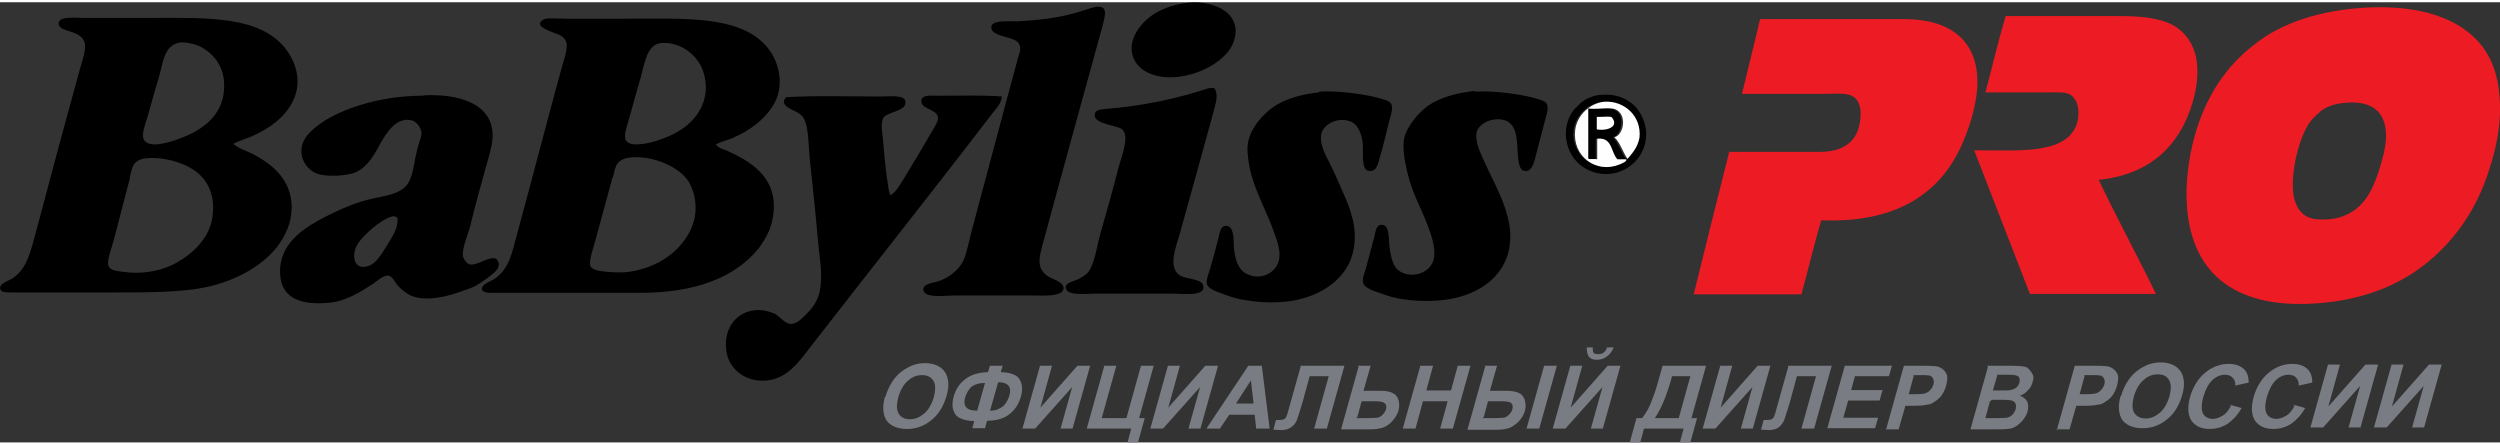 <?xml version="1.0" encoding="UTF-8"?> <svg xmlns="http://www.w3.org/2000/svg" xmlns:xlink="http://www.w3.org/1999/xlink" xml:space="preserve" width="253px" height="45px" version="1.1" style="shape-rendering:geometricPrecision; text-rendering:geometricPrecision; image-rendering:optimizeQuality; fill-rule:evenodd; clip-rule:evenodd" viewBox="0 0 6685 1177"><rect x="0" y="0" width="6685" height="1177" fill="#333333" stroke="none"/> <defs> <style type="text/css"> .fil1 {fill:black} .fil0 {fill:#ED1B23} .fil2 {fill:#FEFEFE} .fil3 {fill:#797C82;fill-rule:nonzero} </style> </defs> <g id="Слой_x0020_1">  <g id="_195914256"> <g> <path class="fil0" d="M6204 293c-8,6 -19,17 -27,27 -25,35 -47,109 -46,174 1,47 21,83 63,86 62,6 111,-17 141,-68 13,-22 22,-47 30,-74 8,-28 17,-58 15,-90 -4,-63 -47,-85 -109,-79 -30,2 -51,11 -68,24zm128 -279c138,-6 245,27 305,103 29,39 46,86 48,157 2,64 -13,125 -29,174 -31,100 -88,184 -163,246 -76,63 -175,102 -295,111 -211,16 -336,-71 -350,-258 -5,-63 5,-131 19,-184 29,-107 83,-190 160,-249 71,-58 178,-94 306,-100l0 0z"></path> <path class="fil0" d="M5364 37c99,0 203,0 303,0 53,0 97,4 133,19 34,15 59,43 70,82 12,44 4,94 -8,133 -35,116 -116,190 -250,204 48,101 105,206 153,305 -112,0 -225,0 -337,0 -50,-128 -99,-256 -149,-384 109,-1 236,13 271,-62 13,-29 11,-74 -16,-88 -13,-6 -31,-5 -52,-5 -56,0 -120,0 -173,0 18,-67 34,-137 54,-204l0 0z"></path> <path class="fil0" d="M4709 45c126,0 256,0 383,0 120,0 204,56 195,187 -5,55 -22,106 -42,151 -59,131 -178,208 -375,200 -19,64 -35,133 -53,198 -95,0 -191,0 -288,0 31,-127 63,-254 95,-381 80,0 161,0 243,0 58,0 97,-24 106,-77 6,-30 2,-64 -24,-74 -18,-7 -46,-4 -70,-4 -73,0 -151,0 -221,0 16,-67 33,-133 48,-198 2,-1 2,-2 2,-2l0 0z"></path> </g> <path class="fil1" d="M3180 1c71,-6 148,32 117,109 -25,63 -152,118 -232,76 -24,-13 -44,-39 -38,-76 3,-17 13,-35 25,-49 25,-30 68,-54 128,-60z"></path> <path class="fil1" d="M2934 12c28,-2 22,21 14,52 -54,196 -107,388 -161,587 -9,35 -14,58 11,79 14,11 46,16 46,35 -2,24 -58,19 -85,19 -73,0 -129,0 -205,0 -24,0 -85,9 -85,-16 0,-17 28,-17 46,-24 28,-11 52,-32 63,-57 8,-22 13,-47 19,-71 41,-152 81,-305 123,-459 3,-13 9,-25 8,-36 -2,-17 -16,-22 -39,-28 -16,-5 -41,-11 -38,-28 3,-19 51,-13 71,-14 55,-3 104,-9 148,-21 24,-6 41,-14 66,-19 -5,2 -3,2 -2,2l0 0z"></path> <path class="fil1" d="M348 468c-14,54 -30,114 -44,169 -6,22 -19,54 -14,68 5,13 24,14 41,16 57,8 109,-6 142,-25 44,-25 92,-69 96,-131 5,-44 -11,-81 -32,-101 -28,-30 -96,-54 -152,-46 -30,6 -32,24 -38,51zm79 -275c-11,36 -22,76 -33,115 -5,17 -17,46 -9,60 14,25 74,5 99,-5 57,-21 111,-60 115,-129 5,-60 -28,-96 -62,-115 -13,-6 -39,-14 -58,-11 -39,8 -43,51 -52,85l0 0zm197 186c17,14 38,19 58,30 49,27 96,66 98,137 0,44 -16,77 -38,107 -41,52 -109,90 -183,107 -69,17 -178,16 -276,16 -81,0 -169,0 -254,0 -19,0 -25,-2 -28,-8 -5,-16 19,-21 33,-30 39,-27 47,-69 62,-123 38,-144 77,-289 117,-434 6,-22 19,-55 13,-74 -5,-14 -16,-21 -33,-27 -17,-6 -35,-9 -36,-22 -2,-22 43,-16 69,-16 52,0 109,0 159,0 148,0 287,-8 363,65 35,33 65,95 36,156 -22,46 -66,76 -112,96 -14,6 -32,11 -47,19l0 0z"></path> <path class="fil1" d="M1638 468c-16,58 -30,111 -46,169 -5,19 -19,57 -13,69 8,14 38,14 62,16 27,2 54,-2 73,-8 65,-17 123,-65 141,-128 11,-38 3,-79 -14,-107 -22,-36 -95,-73 -163,-63 -32,8 -32,24 -39,52l0 0zm77 -273c-11,38 -22,77 -33,117 -5,19 -16,46 -8,58 11,17 52,9 77,2 27,-8 51,-19 68,-30 36,-22 73,-66 68,-125 -2,-22 -9,-43 -19,-57 -17,-27 -54,-54 -99,-51 -38,3 -44,49 -54,85l0 0zm199 185c8,11 21,13 30,17 62,28 131,69 125,159 -3,44 -19,73 -41,103 -65,79 -172,118 -316,118 -131,0 -260,0 -396,0 -16,0 -25,-2 -27,-9 -3,-14 24,-22 33,-28 41,-28 47,-71 62,-125 38,-139 76,-287 115,-429 6,-25 19,-55 16,-76 -3,-16 -16,-22 -33,-28 -21,-8 -55,-21 -28,-36 8,-5 39,-2 58,-2 54,0 112,0 166,0 153,0 295,-9 369,71 35,38 55,107 19,163 -24,38 -63,66 -107,85 -13,6 -30,9 -44,17l0 0z"></path> <path class="fil1" d="M3248 231c11,17 2,41 -2,58 -30,111 -62,224 -93,336 -8,28 -30,82 0,104 19,14 65,8 65,33 0,25 -55,17 -84,17 -73,0 -128,0 -202,0 -27,0 -85,8 -82,-19 2,-11 22,-14 32,-19 11,-5 25,-14 30,-22 14,-22 21,-62 28,-92 19,-66 35,-123 52,-189 8,-27 27,-76 11,-96 -11,-14 -77,-14 -76,-41 2,-14 14,-14 32,-16 99,-8 191,-28 272,-55 6,0 13,-2 17,0l0 0z"></path> <path class="fil1" d="M3527 239c46,-3 112,5 156,16 16,5 35,8 38,19 5,14 -5,36 -8,51 -9,35 -14,60 -25,96 -5,19 -11,33 -28,30 -21,-3 -14,-49 -16,-73 -2,-22 -11,-49 -30,-58 -35,-16 -76,6 -81,33 -5,28 14,60 21,74 11,22 21,44 30,65 19,43 43,92 38,150 -6,87 -77,136 -150,153 -33,8 -88,11 -139,2 -22,-3 -39,-8 -60,-16 -14,-5 -43,-14 -46,-28 -2,-13 6,-30 9,-41 8,-28 14,-49 22,-81 3,-13 5,-32 19,-33 21,-2 22,30 22,51 2,36 11,68 38,79 36,16 79,-5 84,-44 3,-24 -8,-52 -16,-74 -22,-62 -62,-125 -68,-199 -2,-13 -2,-32 2,-43 8,-35 39,-69 66,-88 32,-22 79,-35 122,-39l0 0z"></path> <path class="fil1" d="M3943 239c46,-3 112,5 156,16 16,5 35,8 38,19 5,14 -5,36 -8,51 -9,35 -16,60 -25,96 -5,16 -11,33 -28,30 -13,-2 -14,-22 -16,-30 -5,-39 2,-85 -30,-103 -30,-14 -73,2 -81,28 -6,22 8,54 16,71 25,58 66,122 73,194 8,106 -69,163 -148,180 -32,8 -88,11 -139,3 -22,-3 -38,-8 -60,-16 -16,-5 -43,-14 -46,-28 -3,-13 5,-28 8,-41 8,-30 14,-51 22,-82 3,-13 5,-32 19,-32 22,0 19,35 21,55 2,22 8,46 16,58 25,35 98,25 104,-28 3,-27 -8,-58 -17,-82 -19,-51 -41,-85 -55,-144 -6,-27 -14,-63 -8,-92 9,-33 39,-68 66,-87 32,-21 76,-33 123,-38l0 0z"></path> <path class="fil1" d="M1044 574c-25,8 -71,46 -88,73 -16,25 -13,73 30,58 22,-8 36,-35 49,-55 14,-24 30,-44 28,-73 -5,-5 -11,-6 -19,-3zm88 -325c88,-5 191,19 185,115 -2,25 -11,54 -19,81 -14,51 -28,101 -41,155 -6,22 -22,58 -19,79 2,9 11,21 19,22 22,5 68,-36 76,-5 6,19 -22,35 -36,46 -22,16 -35,22 -55,28 -44,17 -103,32 -144,14 -11,-5 -25,-16 -33,-25 -8,-8 -16,-28 -27,-28 -11,-2 -33,16 -39,21 -35,22 -74,49 -125,52 -76,6 -129,-16 -125,-92 5,-73 68,-111 122,-139 28,-14 62,-30 92,-39 49,-17 111,-14 131,-55 9,-17 13,-44 17,-65 2,-9 5,-22 8,-33 3,-11 9,-22 8,-33 -2,-14 -13,-28 -25,-32 -43,-11 -69,35 -84,60 -17,32 -35,65 -68,79 -17,8 -73,14 -103,3 -28,-11 -52,-46 -36,-85 11,-24 35,-41 55,-55 65,-41 166,-68 262,-68 3,0 3,0 5,0l0 0z"></path> <path class="fil1" d="M4269 305c0,11 0,22 0,33 30,6 62,-8 39,-33 -11,0 -25,2 -39,0l0 0zm111 57c6,-58 -41,-99 -93,-96 -38,3 -74,35 -79,76 -8,68 57,115 118,92 8,-3 21,-8 19,-14 -8,0 -16,0 -24,0 -17,-19 -14,-60 -54,-55 0,19 0,38 0,55 -8,-2 -17,2 -24,-2 0,-44 0,-90 0,-134 32,3 62,-6 79,6 24,17 14,65 -9,71 16,16 22,41 35,58 19,-19 30,-32 32,-57l0 0zm-98 -114c39,-5 71,11 90,30 14,14 30,44 30,74 0,62 -49,103 -98,107 -58,5 -115,-36 -117,-106 0,-35 14,-60 32,-76 14,-16 36,-27 63,-30l0 0z"></path> <path class="fil1" d="M2380 517c19,-11 27,-32 38,-47 27,-44 52,-87 79,-133 5,-9 13,-21 11,-30 -3,-22 -49,-21 -44,-46 3,-14 25,-11 46,-11 57,0 118,-2 169,2 -2,22 -19,36 -30,51 -159,208 -324,415 -486,624 -27,35 -57,77 -109,84 -58,8 -107,-30 -112,-81 -8,-60 30,-107 87,-107 16,0 30,5 41,9 13,6 28,27 43,28 17,2 33,-16 44,-27 22,-22 36,-44 38,-84 3,-38 -5,-76 -8,-114 -6,-69 -14,-145 -22,-219 -3,-33 -3,-85 -16,-106 -5,-9 -16,-16 -28,-21 -13,-6 -35,-17 -19,-35 76,-5 169,-2 251,-2 25,0 66,-5 68,13 5,28 -52,27 -60,46 -6,13 -2,38 0,55 3,38 6,71 11,106 3,11 2,30 9,44l0 0z"></path> <path class="fil2" d="M4352 419c-13,-19 -19,-43 -35,-58 24,-6 33,-54 9,-71 -17,-13 -49,-2 -79,-6 0,44 0,90 0,134 5,3 16,0 24,2 0,-19 0,-38 0,-55 41,-5 36,36 54,55 8,0 16,0 24,0 2,5 -11,11 -19,14 -62,25 -126,-22 -118,-92 5,-41 41,-73 79,-76 52,-3 99,38 93,96 -5,25 -16,38 -32,57l0 0z"></path> <path class="fil2" d="M4309 307c22,24 -9,38 -39,33 0,-11 0,-22 0,-33 14,0 28,-2 39,0l0 0z"></path> <path class="fil3" d="M2367 1057c5,-18 12,-32 20,-44 6,-9 13,-17 22,-24 10,-8 18,-12 26,-16 11,-5 25,-8 38,-8 24,0 43,8 54,24 10,16 12,37 4,64 -8,27 -21,49 -40,64 -19,16 -41,24 -66,24 -25,0 -43,-8 -54,-22 -10,-16 -12,-36 -5,-63l0 -1 1 0 0 1 0 0zm35 -1c-5,19 -5,34 1,44 6,10 16,15 30,15 14,0 26,-5 38,-15 11,-9 20,-24 26,-44 5,-19 5,-34 -1,-44 -6,-9 -15,-15 -30,-15 -15,0 -27,5 -38,15 -11,9 -20,24 -26,44l0 1 0 -1zm237 64l-5 19 -34 0 5 -19c-27,-1 -44,-8 -51,-19 -8,-13 -9,-28 -4,-46 5,-19 15,-35 31,-47 15,-12 35,-18 61,-19l5 -17 34 0 -5 17c27,1 44,8 50,19 8,13 9,28 4,46 -5,18 -14,34 -29,46 -15,13 -36,19 -62,19l1 0 0 1zm8 -28c9,0 17,-1 24,-5 7,-3 14,-8 17,-13 4,-5 8,-13 11,-22 7,-24 -4,-36 -30,-36l-21 74 -1 1 0 1 0 0zm-34 0l21 -74c-15,0 -25,3 -35,9 -7,6 -14,16 -18,29 -7,24 4,36 30,36l1 0 1 0zm168 -120l32 0 -31 112 99 -112 34 0 -47 168 -32 0 31 -111 -99 111 -34 0 47 -168zm170 0l34 0 -39 140 66 0 39 -140 34 0 -39 140 15 0 -18 65 -28 0 10 -37 -119 0 47 -168 0 1 -1 0 -1 0 0 0 0 -1zm172 0l32 0 -31 112 99 -112 34 0 -47 168 -32 0 31 -111 -99 111 -34 0 47 -168zm273 168l-37 0 -4 -37 -68 0 -25 37 -36 0 112 -168 36 0 21 168 1 0zm-44 -67l-7 -62 -40 62 46 0 1 0 -1 0 1 0zm124 -101l119 0 -47 168 -34 0 39 -140 -51 0 -20 73c-6,20 -11,35 -14,44 -3,8 -9,15 -15,19 -6,5 -16,8 -27,8 -5,0 -11,-1 -21,-1l7 -26 8 0c8,0 12,-1 15,-3 3,-2 6,-8 8,-15l8 -29 27 -96 -1 0 1 -2 0 0 -1 0zm155 0l34 0 -19 67 46 0c21,0 36,5 43,15 6,9 8,22 5,36 -3,12 -9,21 -17,30 -7,8 -16,14 -24,17 -9,3 -20,5 -33,5l-80 0 47 -168 -1 0 0 1 0 -1 0 -1 0 0zm-5 140l34 0c10,0 18,-1 23,-1 5,-1 9,-3 14,-8 4,-4 7,-8 9,-14 2,-8 1,-14 -4,-17 -4,-4 -13,-5 -27,-5l-34 0 -12 44 0 -1 -1 0 -1 1 -1 0 1 0zm125 28l47 -168 34 0 -18 66 66 0 18 -66 34 0 -47 168 -34 0 20 -73 -66 0 -20 73 -34 0zm218 -168l34 0 -19 67 46 0c12,0 22,2 30,5 8,3 13,9 17,18 2,9 4,18 1,29 -3,12 -9,21 -17,30 -8,8 -17,14 -24,17 -9,3 -19,5 -33,5l-80 0 47 -168 0 1 0 -1 1 -2 0 0 -1 0zm-5 140l34 0c10,0 18,-1 23,-1 5,-1 9,-3 14,-8 4,-4 7,-8 9,-14 2,-8 1,-14 -3,-17 -4,-4 -13,-5 -28,-5l-34 0 -12 44 0 -1 -1 0 -1 1 -1 0 1 0zm165 -140l34 0 -47 168 -34 0 47 -168zm70 0l32 0 -31 112 99 -112 34 0 -47 168 -32 0 31 -111 -99 111 -34 0 47 -168 0 0zm100 -49l16 0c-4,10 -10,18 -18,24 -7,6 -17,9 -27,9 -10,0 -18,-3 -22,-9 -4,-6 -5,-15 -5,-24l16 0c0,5 0,9 1,13 2,3 6,5 13,5 6,0 12,-1 16,-5 4,-3 7,-8 8,-13l-1 0 1 0 1 0 1 0zm147 49l116 0 -39 140 15 0 -18 65 -28 0 10 -37 -106 0 -10 37 -28 0 18 -65 15 0c12,-15 21,-32 27,-50 8,-19 15,-44 23,-73l5 -18 1 0 -1 0 1 0 0 0zm25 28c-14,52 -30,89 -46,112l64 0 31 -112 -50 0 1 0 -1 0 0 0zm129 -28l32 0 -31 112 99 -112 34 0 -47 168 -32 0 31 -111 -99 111 -34 0 47 -168 0 0zm180 0l118 0 -47 168 -34 0 39 -140 -51 0 -20 73c-6,20 -11,35 -14,44 -3,8 -9,15 -14,19 -6,5 -16,8 -27,8 -4,0 -11,-1 -21,-1l7 -26 8 0c8,0 12,-1 15,-3 3,-2 6,-8 8,-15l8 -29 27 -96 -1 0 1 -2 0 0 -1 0zm106 168l47 -168 126 0 -8 28 -91 0 -10 37 84 0 -8 28 -84 0 -13 46 93 0 -8 28 -128 0 0 1 1 1 0 -1zm158 0l47 -168 54 0c21,0 34,1 39,3 8,3 15,8 20,17 5,9 3,19 0,33 -3,10 -7,19 -12,26 -6,8 -12,13 -19,17 -6,5 -14,8 -20,8 -8,2 -20,3 -36,3l-22 0 -18 63 -34 0 -1 1 0 1 2 0 2 -2 0 -1 -1 0zm73 -140l-13 48 18 0c14,0 23,-1 28,-3 5,-2 9,-5 12,-9 4,-4 6,-8 8,-14 2,-6 1,-12 -1,-16 -3,-5 -6,-8 -11,-8 -5,-1 -12,-1 -24,-1l-17 0 1 0 -1 0 -1 1 0 0 1 1zm197 -28l67 0c14,0 24,1 30,2 8,1 12,4 15,8 4,4 7,8 10,15 3,5 1,13 -1,19 -2,8 -6,16 -12,21 -7,8 -12,12 -22,15 9,3 15,8 20,16 3,8 3,16 1,25 -2,8 -6,16 -11,22 -6,8 -13,14 -19,18 -7,5 -16,8 -25,8 -5,1 -20,1 -42,1l-56 0 47 -168 1 1 -1 1 0 -1 0 -1 -1 0 -1 -1zm26 28l-11 38 22 0c14,0 21,0 25,-1 5,-1 11,-3 15,-6 4,-3 7,-8 9,-14 1,-5 1,-9 -1,-14 -2,-3 -6,-5 -12,-6 -3,-1 -13,-1 -29,-1l-19 0 1 1 0 1 1 1 0 0 0 0zm-19 67l-12 45 32 0c13,0 21,-1 25,-1 5,-1 10,-3 15,-8 4,-4 7,-9 9,-15 1,-5 1,-9 0,-14 -2,-4 -4,-6 -8,-8 -4,-2 -14,-3 -29,-3l-28 0 0 1 0 1 -1 0 0 0 -1 1zm180 73l47 -168 54 0c21,0 34,1 39,3 8,3 15,8 20,17 5,9 3,19 0,33 -3,10 -7,19 -12,26 -6,8 -12,13 -19,17 -6,5 -14,8 -20,8 -8,2 -20,3 -36,3l-22 0 -18 63 -34 0 -1 1 0 1 2 0 2 -2 0 -1 -1 0zm73 -140l-13 48 18 0c14,0 23,-1 28,-3 5,-2 9,-5 12,-9 4,-4 6,-8 8,-14 2,-6 1,-12 -1,-16 -3,-5 -6,-8 -11,-8 -5,-1 -12,-1 -24,-1l-17 0 1 0 -1 0 -1 1 0 0 1 1zm97 55c5,-18 12,-32 20,-44 6,-9 13,-17 22,-24 10,-8 18,-12 26,-16 11,-5 25,-8 38,-8 24,0 43,8 54,24 10,16 12,37 4,64 -8,27 -21,49 -40,64 -19,16 -41,24 -66,24 -25,0 -43,-8 -54,-22 -10,-16 -12,-36 -5,-63l0 -1 1 0 0 1 0 0zm35 -1c-5,19 -5,34 1,44 6,9 16,15 30,15 14,0 26,-5 38,-15 11,-9 20,-24 26,-44 5,-19 5,-34 -1,-44 -6,-10 -15,-15 -30,-15 -15,0 -27,5 -38,15 -11,9 -20,24 -26,44l0 1 0 -1zm256 22l32 9c-10,18 -23,32 -37,42 -14,9 -30,14 -49,14 -22,0 -38,-8 -48,-22 -10,-16 -11,-36 -4,-63 8,-28 22,-50 40,-65 19,-16 41,-24 63,-24 21,0 35,6 45,18 6,8 9,18 9,32l-36 8c1,-9 -2,-16 -7,-21 -4,-5 -12,-8 -20,-8 -13,0 -24,5 -34,14 -10,10 -18,24 -24,44 -6,21 -6,36 -1,46 5,9 14,14 26,14 9,0 17,-3 27,-9 9,-5 16,-15 22,-27l-1 -1 -1 0 -1 1 -1 1 0 0 0 0zm170 0l32 9c-10,18 -23,32 -37,42 -14,9 -30,14 -49,14 -22,0 -38,-8 -48,-22 -10,-16 -11,-36 -4,-63 8,-28 22,-50 40,-65 19,-16 41,-24 63,-24 21,0 35,6 45,18 6,8 9,18 9,32l-36 8c0,-9 -2,-16 -7,-21 -4,-5 -12,-8 -20,-8 -13,0 -24,5 -34,14 -10,10 -18,24 -24,44 -6,21 -6,36 -1,46 5,9 14,14 26,14 9,0 17,-3 27,-9 9,-5 16,-15 22,-27l-1 -1 -1 0 -1 1 -1 1 0 0 0 0zm93 -107l32 0 -31 112 99 -112 34 0 -47 168 -32 0 31 -111 -99 111 -34 0 47 -168zm170 0l32 0 -31 112 99 -112 34 0 -47 168 -32 0 31 -111 -99 111 -34 0 47 -168 0 0z"></path> </g> </g> </svg> 